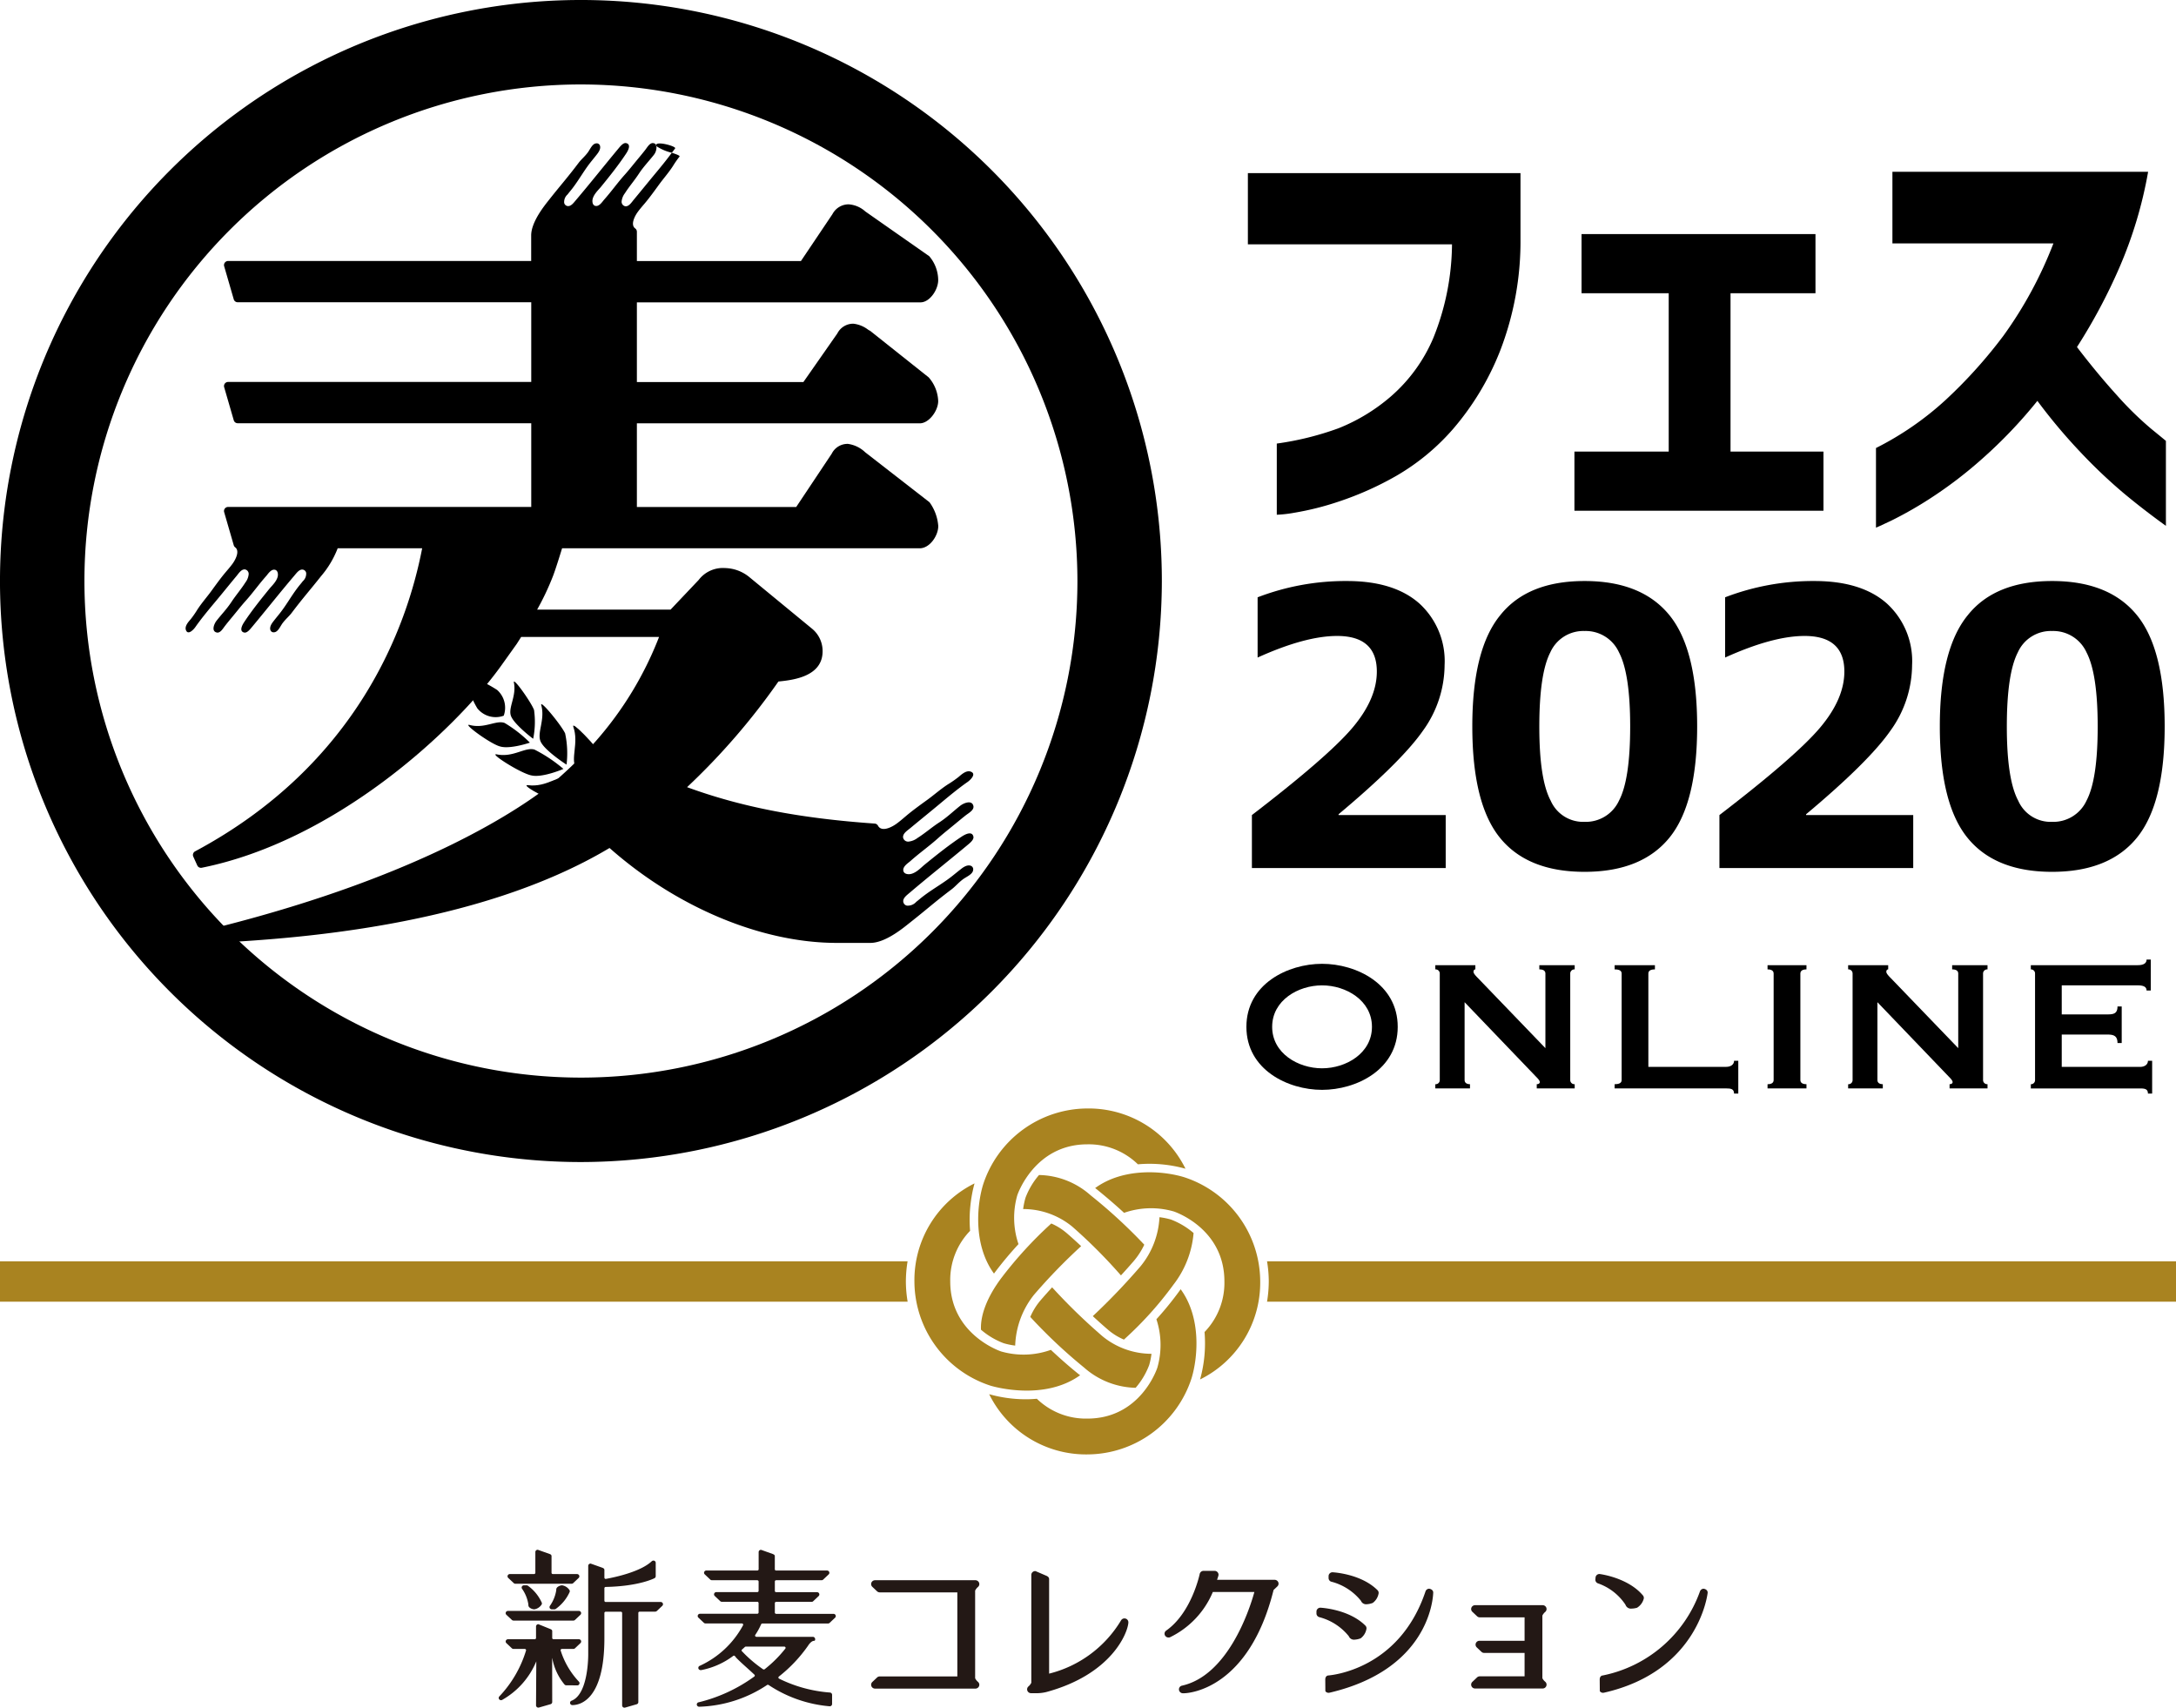 <svg xmlns="http://www.w3.org/2000/svg" width="273.963" height="214.954" viewBox="0 0 273.963 214.954"><defs><style>.a{fill:#a98320;}.b{fill:#231815;}</style></defs><g transform="translate(-289.015 -100.24)"><path d="M464.991,229.5c0,5.4-5.22,7.933-9.526,7.933s-9.525-2.537-9.525-7.933,5.219-7.934,9.525-7.934S464.991,224.1,464.991,229.5Zm-15.808,0c0,3.332,3.274,5.22,6.282,5.22s6.282-1.888,6.282-5.22-3.273-5.221-6.282-5.221S449.183,226.165,449.183,229.5Z"/><path d="M469.724,237.254v-.531a.517.517,0,0,0,.561-.531V222.8a.517.517,0,0,0-.561-.531v-.531h5.043v.531c-.117,0-.235.088-.235.3,0,.176.177.412.59.825l8.463,8.789V222.8c0-.355-.264-.531-.766-.531v-.531h4.453v.531a.518.518,0,0,0-.56.531v13.389a.518.518,0,0,0,.56.531v.531h-4.777v-.531c.206,0,.383-.088.383-.265,0-.148-.147-.354-.473-.678l-8.994-9.378v9.79c0,.355.266.531.678.531v.531Z"/><path d="M507.337,237.9c0-.59-.413-.649-1-.649H492.3v-.531c.619,0,.884-.176.884-.531V222.8c0-.355-.265-.531-.884-.531v-.531h5.073v.531c-.561,0-.826.176-.826.531v11.738h9.791c.59,0,1-.295,1-.768h.531v4.13Z"/><path d="M511.553,237.254v-.531c.5,0,.767-.176.767-.531V222.8c0-.355-.265-.531-.767-.531v-.531h4.9v.531c-.5,0-.768.176-.768.531v13.389c0,.355.266.531.768.531v.531Z"/><path d="M521.7,237.254v-.531a.517.517,0,0,0,.56-.531V222.8a.517.517,0,0,0-.56-.531v-.531h5.043v.531c-.118,0-.236.088-.236.3,0,.176.177.412.59.825l8.464,8.789V222.8c0-.355-.265-.531-.767-.531v-.531h4.453v.531a.518.518,0,0,0-.56.531v13.389a.518.518,0,0,0,.56.531v.531h-4.776v-.531c.206,0,.382-.088.382-.265,0-.148-.147-.354-.472-.678l-8.995-9.378v9.79c0,.355.267.531.678.531v.531Z"/><path d="M559.8,224.926h-.531c0-.412-.294-.649-1.121-.649h-9.555v3.657h5.78c.768,0,1.239-.117,1.239-1h.531v4.6h-.531c0-.884-.471-1.062-1.239-1.062h-5.78v4.07h9.851c.59,0,1-.295,1-.768h.531v4.13h-.531c0-.59-.412-.649-1-.649H544.7v-.531a.511.511,0,0,0,.532-.531V222.8a.511.511,0,0,0-.532-.531v-.531H558.15c.827,0,1.121-.294,1.121-.708h.531Z"/><path d="M446.126,130.994v-8.959h34.322v8.23a38.224,38.224,0,0,1-2.576,14.166,34.32,34.32,0,0,1-5.879,9.77,28.145,28.145,0,0,1-7.222,5.964,39.843,39.843,0,0,1-7.223,3.219,36.038,36.038,0,0,1-5.571,1.4,15.591,15.591,0,0,1-2.212.252v-8.959a37.567,37.567,0,0,0,7.783-1.931,23.249,23.249,0,0,0,6.579-4,20.184,20.184,0,0,0,5.347-7.363,32.082,32.082,0,0,0,2.351-11.786Z"/><path d="M488.136,137.153v-7.447h29.451v7.447H506.892v19.933h11.7v7.446H487.239v-7.446H499.11V137.153Z"/><path d="M527.274,130.881v-9.014h32.194a53.539,53.539,0,0,1-3.611,12.038,70.264,70.264,0,0,1-5.347,10.022q2.52,3.3,5.011,6.048a41.759,41.759,0,0,0,4.311,4.226q1.82,1.485,1.876,1.54v10.694q-3.024-2.183-5.487-4.255a66.1,66.1,0,0,1-5.264-5.011,70.271,70.271,0,0,1-5.431-6.467,59.546,59.546,0,0,1-6.971,7.307,53.547,53.547,0,0,1-6.578,5.011,48.358,48.358,0,0,1-4.872,2.771q-1.846.868-1.9.868V156.637a38.506,38.506,0,0,0,8.762-6.046,60.334,60.334,0,0,0,7.307-8.12,51.226,51.226,0,0,0,6.271-11.59Z"/><path d="M457.543,202.742v.1h13.489v6.672h-24.4v-6.672q9.627-7.389,12.679-11.012t3.05-7.053q0-4.48-5-4.482-4,0-10.01,2.718V175.43a30.892,30.892,0,0,1,11.249-2.05q5.908,0,9.1,2.813a9.817,9.817,0,0,1,3.193,7.769,14.213,14.213,0,0,1-2.716,8.246Q465.455,196.116,457.543,202.742Z"/><path d="M477.909,177.671q3.432-4.29,10.605-4.291t10.677,4.291q3.5,4.288,3.5,14.013t-3.5,14.013q-3.5,4.29-10.677,4.29t-10.653-4.29q-3.479-4.289-3.479-14.013T477.909,177.671Zm6.339,23.354a4.46,4.46,0,0,0,4.266,2.67,4.6,4.6,0,0,0,4.337-2.67q1.405-2.668,1.407-9.318t-1.407-9.342a4.6,4.6,0,0,0-4.337-2.693,4.552,4.552,0,0,0-4.313,2.693q-1.383,2.692-1.383,9.342T484.248,201.025Z"/><path d="M516.405,202.742v.1h13.489v6.672h-24.4v-6.672q9.627-7.389,12.678-11.012t3.051-7.053q0-4.48-5.005-4.482-4,0-10.009,2.718V175.43a30.89,30.89,0,0,1,11.248-2.05q5.91,0,9.1,2.813a9.818,9.818,0,0,1,3.194,7.769,14.214,14.214,0,0,1-2.717,8.246Q524.316,196.116,516.405,202.742Z"/><path d="M536.77,177.671q3.432-4.29,10.606-4.291t10.676,4.291q3.5,4.288,3.5,14.013t-3.5,14.013q-3.5,4.29-10.676,4.29t-10.653-4.29q-3.48-4.289-3.48-14.013T536.77,177.671Zm6.34,23.354a4.459,4.459,0,0,0,4.266,2.67,4.6,4.6,0,0,0,4.337-2.67q1.406-2.668,1.406-9.318t-1.406-9.342a4.6,4.6,0,0,0-4.337-2.693,4.552,4.552,0,0,0-4.314,2.693q-1.383,2.692-1.383,9.342T543.11,201.025Z"/><path class="a" d="M448.537,259.011a15.516,15.516,0,0,1,.219,2.536,15.8,15.8,0,0,1-.218,2.549h114.44v-5.085Z"/><path class="a" d="M403.067,261.547a15.765,15.765,0,0,1,.216-2.536H289.015V264.1H403.289A15.452,15.452,0,0,1,403.067,261.547Z"/><path class="a" d="M423.3,255.455a7.668,7.668,0,0,0-1.925-1.2,50.67,50.67,0,0,0-6.291,6.866c-1.743,2.324-2.65,4.628-2.562,6.505a9.581,9.581,0,0,0,2.854,1.7,8.906,8.906,0,0,0,1.453.3,10.856,10.856,0,0,1,2.371-6.4,71.575,71.575,0,0,1,5.933-6.118C424.556,256.567,423.947,256.012,423.3,255.455Z"/><path class="a" d="M417.833,252.436a9.762,9.762,0,0,1,6.166,2.2,65.6,65.6,0,0,1,6.145,6.153c.546-.591,1.1-1.211,1.658-1.86a9.239,9.239,0,0,0,1.28-2.005,65.039,65.039,0,0,0-6.761-6.221,10.029,10.029,0,0,0-6.491-2.55,9.578,9.578,0,0,0-1.7,2.855A9.049,9.049,0,0,0,417.833,252.436Z"/><path class="a" d="M438.079,248.421c-2.517-.769-7.564-1.267-11.184,1.376.034.027.067.044.1.072q1.885,1.518,3.544,3.044a10.291,10.291,0,0,1,6.225-.181l.006,0c.064.02,6.4,2.09,6.4,8.813a8.89,8.89,0,0,1-2.5,6.373,17.049,17.049,0,0,1-.562,5.969,13.584,13.584,0,0,0,7.57-12.342A13.842,13.842,0,0,0,438.079,248.421Z"/><path class="a" d="M436.438,253.758a9.056,9.056,0,0,0-1.444-.294,10.528,10.528,0,0,1-2.376,6.171,81.764,81.764,0,0,1-6.017,6.283c.613.568,1.252,1.143,1.924,1.72a7.676,7.676,0,0,0,1.994,1.232,44.7,44.7,0,0,0,6.216-6.889v0a12.254,12.254,0,0,0,2.554-6.526A9.594,9.594,0,0,0,436.438,253.758Z"/><path class="a" d="M425.912,239.777a13.85,13.85,0,0,0-13.128,9.6c-.766,2.517-1.268,7.564,1.377,11.184.021-.029.039-.057.06-.086.978-1.3,2-2.514,3.024-3.624a10.3,10.3,0,0,1-.147-6.161c.02-.065,2.165-6.4,8.814-6.4a8.865,8.865,0,0,1,6.367,2.515,16.85,16.85,0,0,1,5.99.556A13.586,13.586,0,0,0,425.912,239.777Z"/><path class="a" d="M424.828,273.226c-1.249-1.007-2.423-2.044-3.506-3.063a10.2,10.2,0,0,1-6.264.2c-.281-.091-6.406-2.249-6.406-8.812a8.892,8.892,0,0,1,2.5-6.372,16.743,16.743,0,0,1,.062-3.387c.006-.051.011-.1.017-.153.059-.469.129-.886.2-1.251.013-.065.025-.129.038-.192.09-.421.178-.761.244-.988a13.585,13.585,0,0,0-7.571,12.343,13.851,13.851,0,0,0,9.6,13.127c.283.085,6.681,1.971,11.261-1.319C424.945,273.308,424.888,273.274,424.828,273.226Z"/><path class="a" d="M427.825,268.455a74.364,74.364,0,0,1-6.346-6.163c-.483.527-.97,1.07-1.463,1.644a8.14,8.14,0,0,0-1.287,2.082,65.144,65.144,0,0,0,6.774,6.371,10.111,10.111,0,0,0,6.491,2.55,9.512,9.512,0,0,0,1.706-2.862,9.257,9.257,0,0,0,.291-1.418A9.758,9.758,0,0,1,427.825,268.455Z"/><path class="a" d="M437.661,262.529c-.02.027-.033.052-.052.08v0a41.924,41.924,0,0,1-3,3.7,10.342,10.342,0,0,1,.117,6.1c-.021.067-2.091,6.406-8.814,6.406a8.865,8.865,0,0,1-6.353-2.495c-.457.038-.911.063-1.354.063a17,17,0,0,1-4.651-.639,13.592,13.592,0,0,0,12.358,7.58,13.846,13.846,0,0,0,13.127-9.6C439.806,271.2,440.308,266.149,437.661,262.529Z"/><path d="M362.154,246.52a73.14,73.14,0,1,1,73.14-73.139A73.222,73.222,0,0,1,362.154,246.52Zm0-135.65a62.51,62.51,0,1,0,62.511,62.511A62.581,62.581,0,0,0,362.154,110.87Z"/><path d="M365.408,199.792c-.008.022-3.178-1.689-3.881-2.886-.709-1.175.382-3.129-.324-5.153-.367-.985,2.96,2.5,3.631,3.658C365.469,196.678,365.393,199.786,365.408,199.792Z"/><path d="M360.752,198.014c1.346.311,4.275,2.4,4.293,2.385.011.011-2.768,1.5-4.345,1.3-1.48-.1-6.414-2.748-5.212-2.621C357.864,199.391,359.385,197.726,360.752,198.014Z"/><path d="M360.344,196.486c-.008.019-2.7-1.738-3.237-2.847-.547-1.093.561-2.751.062-4.6-.266-.9,2.484,2.434,2.995,3.516A11.851,11.851,0,0,1,360.344,196.486Z"/><path d="M351.552,195.2c2.084.428,3.565-.951,4.757-.6a18.292,18.292,0,0,1,3.64,2.43c.01.009-2.588,1.12-3.969.833C354.675,197.663,350.5,195,351.552,195.2Z"/><path d="M356.143,193.236c-.008.016-2.357-1.779-2.78-2.831-.429-1.036.7-2.488.356-4.227-.185-.85,2.138,2.4,2.533,3.432A10.717,10.717,0,0,1,356.143,193.236Z"/><path d="M352.55,191.248a16.5,16.5,0,0,1,3.177,2.474c.009.006-2.462.845-3.712.493-1.182-.274-4.833-2.957-3.88-2.717C350.025,192.009,351.477,190.848,352.55,191.248Z"/><path d="M352.437,190.333a2.953,2.953,0,0,1-3.327-.928,11.473,11.473,0,0,1-1.507-4.214,16.974,16.974,0,0,1,4,1.9A2.991,2.991,0,0,1,352.437,190.333Z"/><path d="M403.569,212.6c2.344-1.994,4.734-3.885,7.137-5.885.355-.3.964-.747.86-1.172-.173-.718-1.009-.3-1.5.028-1.581,1.045-3.156,2.305-4.675,3.543-.446.369-1.25,1.258-2.08,1.166-.344-.033-.542-.218-.568-.456-.077-.52.614-.945.892-1.189,1.167-1.042,2.376-1.882,3.514-2.909.723-.645,1.569-1.3,2.336-1.945.3-.242.785-.651,1.185-.958.356-.264.994-.627.9-1.109-.16-.8-1.18-.417-1.666-.039-.854.674-1.658,1.46-2.619,2.082s-1.821,1.383-2.75,1.967a2.233,2.233,0,0,1-1.156.46.641.641,0,0,1-.664-.51c-.064-.518.553-.889.924-1.2,1.111-.925,2.478-2.029,3.551-2.923s2.411-2.018,3.653-2.882c.3-.209,1.183-1.018.374-1.3-.569-.2-1.206.417-1.532.689a13.685,13.685,0,0,1-1.343.929c-.969.635-1.749,1.339-2.59,1.946s-1.8,1.3-2.6,1.969c-.39.329-.788.683-1.247,1.018-.582.427-1.9,1.131-2.36.241h0a.517.517,0,0,0-.4-.248c-9.473-.666-16.8-2.085-23.625-4.583a85.072,85.072,0,0,0,11.5-13.3c1.953-.191,5.562-.659,5.562-3.809a3.634,3.634,0,0,0-1.294-2.81l-7.943-6.536a4.973,4.973,0,0,0-3.046-1.126,3.829,3.829,0,0,0-3.323,1.5l-3.536,3.731h-16.8a33.132,33.132,0,0,0,2.015-4.269c.321-.846.885-2.661,1.127-3.452h45.036c1.231,0,2.326-1.565,2.326-2.8a5.83,5.83,0,0,0-1.1-2.993l-8.1-6.294a3.916,3.916,0,0,0-2.174-1.055,2.218,2.218,0,0,0-2.038,1.234l-4.474,6.712H369.2V153.531h35.611c1.175,0,2.325-1.6,2.325-2.8a4.784,4.784,0,0,0-1.2-2.989L398.6,141.91a.526.526,0,0,0-.152-.084c-.038-.021-.091-.056-.156-.1a3.758,3.758,0,0,0-1.823-.737,2.238,2.238,0,0,0-2.031,1.226l-4.272,6.116H369.2V138.3h35.711c1.146,0,2.225-1.576,2.225-2.8a4.679,4.679,0,0,0-1.125-3.006l-8.046-5.632a3.484,3.484,0,0,0-2.106-.9,2.305,2.305,0,0,0-2.036,1.234l-3.971,5.908H369.2v-3.693a.515.515,0,0,0-.216-.419h0c-.628-.466-.037-1.574.326-2.07.3-.411.618-.768.912-1.117.6-.716,1.222-1.58,1.765-2.326s1.176-1.453,1.745-2.322a11.978,11.978,0,0,1,.833-1.2c.1-.122-.373-.294-.966-.488-.7.95-1.5,1.924-2.168,2.724-.8.963-1.791,2.188-2.62,3.183-.279.333-.612.886-1.076.829a.576.576,0,0,1-.457-.6,2.011,2.011,0,0,1,.412-1.036c.524-.832,1.205-1.61,1.763-2.465s1.263-1.582,1.867-2.348a1.528,1.528,0,0,0,.339-1.118c-.014-.02-.049-.039-.056-.058-.015-.043.013-.063.018-.1a.483.483,0,0,0-.336-.22c-.432-.086-.757.486-.994.8-.275.359-.642.8-.859,1.063-.573.687-1.165,1.445-1.743,2.094-.92,1.019-1.673,2.1-2.607,3.149-.219.249-.6.869-1.067.8-.213-.024-.378-.2-.408-.509-.082-.744.714-1.465,1.045-1.865,1.11-1.361,2.239-2.773,3.175-4.19.3-.44.67-1.189.026-1.344-.381-.093-.781.452-1.051.77-1.792,2.154-3.488,4.3-5.274,6.4-.293.342-.644.847-1.1.742a.514.514,0,0,1-.382-.4,1.268,1.268,0,0,1,.426-1.052c.266-.347.438-.532.647-.812.9-1.187,1.474-2.292,2.41-3.434.229-.287.409-.5.644-.806.167-.213.514-.67.378-1.087a.421.421,0,0,0-.475-.289c-.514.039-.785.812-1.1,1.2-.361.472-.785.823-1.1,1.235-1.414,1.879-2.289,2.838-3.7,4.626-.536.685-2.285,2.781-2.284,4.535v.2h0v3.009H317.733a.515.515,0,0,0-.495.659l1.207,4.164a.517.517,0,0,0,.495.371H355.9v10.033H317.733a.515.515,0,0,0-.495.658l1.207,4.166a.516.516,0,0,0,.495.372H355.9v10.537H317.733a.514.514,0,0,0-.495.658l1.207,4.164a.518.518,0,0,0,.174.258h0c.627.465.037,1.573-.327,2.069-.3.412-.617.768-.912,1.118-.6.715-1.221,1.579-1.765,2.326s-1.175,1.453-1.745,2.321a12.14,12.14,0,0,1-.832,1.2c-.244.292-.8.864-.618,1.374.256.724.981-.071,1.168-.336.775-1.113,1.785-2.319,2.584-3.274s1.791-2.188,2.619-3.183c.279-.333.612-.886,1.076-.828a.573.573,0,0,1,.457.6,2,2,0,0,1-.412,1.036c-.524.833-1.2,1.611-1.763,2.465s-1.263,1.582-1.866,2.348c-.339.435-.679,1.349.034,1.493.433.086.758-.486,1-.8.275-.359.641-.8.858-1.062.574-.687,1.166-1.446,1.743-2.094.921-1.02,1.674-2.1,2.608-3.15.219-.249.6-.869,1.066-.8.213.023.379.2.409.509.082.744-.715,1.464-1.046,1.864-1.109,1.362-2.239,2.774-3.175,4.19-.3.441-.669,1.19-.025,1.345.381.093.781-.453,1.05-.771,1.793-2.154,3.488-4.3,5.275-6.4.293-.342.644-.847,1.1-.742a.516.516,0,0,1,.383.4,1.271,1.271,0,0,1-.426,1.053c-.267.347-.438.531-.648.811-.9,1.187-1.473,2.293-2.41,3.434-.229.287-.408.5-.643.807-.168.213-.514.67-.378,1.086a.421.421,0,0,0,.474.289c.514-.038.785-.811,1.1-1.2.361-.471.785-.823,1.1-1.235,1.414-1.878,2.288-2.838,3.7-4.626a11.975,11.975,0,0,0,2.1-3.518h10.635c-1.886,9.8-8.111,27.2-28.589,38.155a.516.516,0,0,0-.226.667l.5,1.106a.514.514,0,0,0,.57.291c16.612-3.342,31.605-16.989,37.631-25.348l2.027-2.839.552-.868h17.36a43.733,43.733,0,0,1-7.982,13.137,57.857,57.857,0,0,1-5.164,5.064c-4.116,3.335-16.459,11.78-42.237,18.3a.512.512,0,0,0-.316.233l-.6,1a.516.516,0,0,0,.441.781h.03l.2-.011c8.925-.513,32.536-1.868,49.393-11.936,8.469,7.487,19.142,11.948,28.623,11.948h4.216c1.957,0,4.3-2.014,5.059-2.612,2-1.574,3.066-2.549,5.162-4.127.459-.347.851-.82,1.377-1.223.438-.351,1.3-.653,1.344-1.227a.47.47,0,0,0-.323-.529c-.464-.152-.974.235-1.212.422-.339.262-.579.462-.9.718-1.273,1.044-2.507,1.68-3.831,2.688-.312.234-.518.425-.9.723a1.417,1.417,0,0,1-1.175.475.573.573,0,0,1-.445-.427C402.623,213.32,403.187,212.929,403.569,212.6Z"/><path d="M371.661,118.641a5.9,5.9,0,0,0,1.94.827c.136-.184.29-.369.415-.549.177-.25-2.311-.953-2.393-.432A.5.5,0,0,1,371.661,118.641Z"/><path class="b" d="M449.489,299.11h-7.241c.061-.2.116-.334.165-.524a.469.469,0,0,0-.089-.416.494.494,0,0,0-.392-.189h-1.385a.5.5,0,0,0-.489.4c-.009.047-1.027,4.9-4.237,7.135a.47.47,0,0,0-.115.625.494.494,0,0,0,.45.229.65.65,0,0,0,.142-.018,11.083,11.083,0,0,0,5.415-5.709h5.231c-.7,2.553-3.446,10.531-9.122,11.792a.477.477,0,0,0-.371.526.5.5,0,0,0,.465.429l.138,0h0c.815,0,8.23-.651,11.307-13l.477-.452a.473.473,0,0,0,.11-.534A.5.5,0,0,0,449.489,299.11ZM430.766,304a.794.794,0,0,0-.178-.031.494.494,0,0,0-.408.21l-.026.041a14.694,14.694,0,0,1-9.053,6.7V299.033c0-.3-.265-.4-.435-.471l-1.248-.537a.159.159,0,0,0-.065-.015.512.512,0,0,0-.349.142.483.483,0,0,0-.145.344v13.575a1.418,1.418,0,0,1-.364.464.478.478,0,0,0-.13.538.5.5,0,0,0,.463.309l.507,0a5.3,5.3,0,0,0,1.4-.142c8.262-2.234,10.262-7.46,10.344-8.738A.5.5,0,0,0,430.766,304Zm52.438,7.49v-7.879a1.391,1.391,0,0,1,.362-.463.478.478,0,0,0,.13-.537.493.493,0,0,0-.462-.308h-8.5a.5.5,0,0,0-.46.3.477.477,0,0,0,.113.533l.591.558a.491.491,0,0,0,.346.141h5.639v2.948h-5.675a.5.5,0,0,0-.459.3.48.48,0,0,0,.113.532l.592.562a.505.505,0,0,0,.346.137h5.083v2.945h-5.639a.5.5,0,0,0-.345.136l-.591.562a.477.477,0,0,0-.114.534.494.494,0,0,0,.46.3h8.5a.489.489,0,0,0,.462-.309.476.476,0,0,0-.131-.537A1.41,1.41,0,0,1,483.2,311.49Zm-71.059-11.481a.47.47,0,0,0,.135-.537.5.5,0,0,0-.463-.311H399.19a.505.505,0,0,0-.462.3.477.477,0,0,0,.117.533l.59.559a.5.5,0,0,0,.345.137h9.766v10.581H399.78a.5.5,0,0,0-.345.138l-.591.561a.481.481,0,0,0-.114.536.5.5,0,0,0,.46.3h12.627a.5.5,0,0,0,.462-.308.475.475,0,0,0-.131-.537,1.431,1.431,0,0,1-.361-.46v-11.03A1.425,1.425,0,0,1,412.145,300.009Zm46.688,6.2a.688.688,0,0,0,.711.434,2.417,2.417,0,0,0,.776-.165,1.872,1.872,0,0,0,.726-1.146.48.48,0,0,0-.125-.456c-2.056-2.053-5.511-2.249-5.664-2.256a.486.486,0,0,0-.339.13.475.475,0,0,0-.159.354v.24a.488.488,0,0,0,.38.471A7.058,7.058,0,0,1,458.833,306.211Zm34.83-3.97a.72.72,0,0,0,.787.492,2.528,2.528,0,0,0,.672-.106,1.89,1.89,0,0,0,.827-1.078.47.47,0,0,0-.084-.468c-1.887-2.253-5.417-2.7-5.471-2.7a.492.492,0,0,0-.307.1.478.478,0,0,0-.188.334l-.022.239a.483.483,0,0,0,.337.507A6.87,6.87,0,0,1,493.663,302.241Zm-37-2.885a7.046,7.046,0,0,1,3.7,2.4.692.692,0,0,0,.711.431,2.454,2.454,0,0,0,.774-.166,1.885,1.885,0,0,0,.727-1.149.476.476,0,0,0-.126-.454c-2.087-2.084-5.623-2.254-5.666-2.256a.492.492,0,0,0-.338.13.48.48,0,0,0-.158.354v.24A.482.482,0,0,0,456.661,299.356Zm12.3.876a.494.494,0,0,0-.469.322c-3.326,9.94-12,10.57-12.242,10.6-.132,0-.383.11-.383.52l.011,1.4a.175.175,0,0,0,.046.113.52.52,0,0,0,.364.15,1.153,1.153,0,0,0,.131-.018c12.312-2.887,13-11.586,13.039-12.564C469.481,300.495,469.292,300.286,468.966,300.232Zm34.553,0a.506.506,0,0,0-.464.314,16.445,16.445,0,0,1-12.247,10.607c-.132,0-.383.11-.383.52l.012,1.4a.171.171,0,0,0,.044.11.506.506,0,0,0,.364.153c.02,0,.117-.014.13-.017,11.932-2.71,13.032-12.468,13.04-12.567C504.032,300.495,503.845,300.286,503.519,300.232Z"/><path class="b" d="M372.2,301.9h-6.922a.163.163,0,0,1-.169-.157v-1.578a.164.164,0,0,1,.164-.158c4.229-.083,6.127-1.094,6.144-1.1a.285.285,0,0,0,.155-.25v-1.685a.282.282,0,0,0-.178-.263.317.317,0,0,0-.319.06c-1.382,1.306-4.492,1.99-5.768,2.224a.153.153,0,0,1-.137-.034.157.157,0,0,1-.061-.123v-.971c0-.169-.141-.228-.269-.281l-1.453-.516a.086.086,0,0,0-.022,0,.288.288,0,0,0-.292.283v11.1c0,.05.066,5.048-2.106,5.883a.282.282,0,0,0-.173.335.3.3,0,0,0,.312.21h.033c.93-.021,3.97-.688,3.97-8.394v-3.2a.164.164,0,0,1,.169-.158h1.9a.162.162,0,0,1,.166.158v11.638a.289.289,0,0,0,.119.228.3.3,0,0,0,.174.053h.006l.078-.01,1.452-.419a.284.284,0,0,0,.209-.273V303.275a.163.163,0,0,1,.166-.158h1.957a.306.306,0,0,0,.206-.082l.687-.65a.276.276,0,0,0,.067-.312A.292.292,0,0,0,372.2,301.9Zm12.645,2.811a.168.168,0,0,1,.155-.1h8.264a.3.3,0,0,0,.2-.08l.69-.651a.277.277,0,0,0,.065-.313.289.289,0,0,0-.271-.174h-7.212a.163.163,0,0,1-.166-.158v-1.19a.164.164,0,0,1,.166-.159h4.456a.294.294,0,0,0,.205-.08l.688-.651a.278.278,0,0,0,.066-.312.291.291,0,0,0-.27-.176h-5.145a.163.163,0,0,1-.166-.16v-1.188a.163.163,0,0,1,.166-.157h5.721a.3.3,0,0,0,.2-.082l.687-.65a.278.278,0,0,0,.069-.312.3.3,0,0,0-.272-.176h-6.409a.164.164,0,0,1-.166-.161v-1.646c0-.161-.118-.212-.254-.274l-.017-.007-1.453-.518a.044.044,0,0,0-.02,0,.287.287,0,0,0-.292.283v2.165a.158.158,0,0,1-.149.153h-6.431a.293.293,0,0,0-.271.176.27.27,0,0,0,.067.311l.687.651a.294.294,0,0,0,.2.083h5.694a.066.066,0,0,0,.032.007.163.163,0,0,1,.167.157V300.5a.159.159,0,0,1-.159.156h-5.161a.286.286,0,0,0-.268.175.272.272,0,0,0,.064.312l.69.652a.294.294,0,0,0,.2.081h4.444a.061.061,0,0,0,.02,0,.164.164,0,0,1,.167.159v1.19a.163.163,0,0,1-.167.158H377.15a.29.29,0,0,0-.271.174.274.274,0,0,0,.065.313l.691.653a.3.3,0,0,0,.2.078h4.581a.173.173,0,0,1,.146.08.157.157,0,0,1,0,.158,11.722,11.722,0,0,1-5.451,5.1l-.024.01a.278.278,0,0,0-.128.361.3.3,0,0,0,.3.164.254.254,0,0,0,.046,0,9.78,9.78,0,0,0,4.032-1.793.147.147,0,0,1,.184.016.532.532,0,0,1,.127.149.447.447,0,0,0,.039.055c.165.171.489.494,1.035.985.368.332.793.71,1.273,1.163a.157.157,0,0,1,.051.123.177.177,0,0,1-.071.119,19.911,19.911,0,0,1-6.993,3.237l-.02,0a.285.285,0,0,0-.215.324.3.3,0,0,0,.3.234h0a16.236,16.236,0,0,0,8.545-2.736.175.175,0,0,1,.193,0,16.381,16.381,0,0,0,7.692,2.68.3.3,0,0,0,.2-.072.283.283,0,0,0,.1-.211v-1.167a.289.289,0,0,0-.27-.281,17.317,17.317,0,0,1-6.4-1.748.155.155,0,0,1-.03-.262,18.172,18.172,0,0,0,3.686-3.9c0-.006.365-.6.748-.6a.124.124,0,0,0,.107-.057.323.323,0,0,0,0-.272.294.294,0,0,0-.271-.174h-7.1a.174.174,0,0,1-.149-.086.156.156,0,0,1,.01-.16A8.155,8.155,0,0,0,384.843,304.707Zm2.911,2.807a.172.172,0,0,1,.15.088.148.148,0,0,1-.012.16,15.5,15.5,0,0,1-2.6,2.593.177.177,0,0,1-.21.01,16.284,16.284,0,0,1-2.525-2.133c-.047-.049-.076-.079-.086-.086a.232.232,0,0,1-.092-.162.132.132,0,0,1,.056-.1c.121-.106.241-.213.357-.322a.178.178,0,0,1,.119-.048ZM359.783,299.8a.982.982,0,0,0-.632.274.417.417,0,0,0-.1.329,4.67,4.67,0,0,1-.807,1.993.289.289,0,0,0-.008.29.3.3,0,0,0,.258.142h.323a.285.285,0,0,0,.2-.078,5.27,5.27,0,0,0,1.722-2.113.288.288,0,0,0-.038-.255A1.383,1.383,0,0,0,359.783,299.8Zm-6.082-.273a.294.294,0,0,0,.2.079h7.08a.3.3,0,0,0,.2-.08l.691-.653a.281.281,0,0,0,.063-.311.294.294,0,0,0-.27-.176h-3.043a.163.163,0,0,1-.168-.158v-2.1c0-.192-.176-.25-.27-.281l-1.453-.518a.053.053,0,0,0-.022,0,.287.287,0,0,0-.292.283v2.614a.162.162,0,0,1-.166.158h-3.043a.29.29,0,0,0-.27.176.276.276,0,0,0,.064.311Zm1.61.273h-.326a.3.3,0,0,0-.255.144.271.271,0,0,0,.009.29,4.638,4.638,0,0,1,.8,1.985.439.439,0,0,0,.1.336,1.017,1.017,0,0,0,.635.273h.01a1.378,1.378,0,0,0,.909-.583.282.282,0,0,0,.036-.25,5.269,5.269,0,0,0-1.719-2.117A.305.305,0,0,0,355.311,299.8Zm6.455,12.592a.284.284,0,0,0,.2-.193.269.269,0,0,0-.065-.271,10.129,10.129,0,0,1-2.3-3.925.149.149,0,0,1,.035-.132.164.164,0,0,1,.129-.06h1.443a.292.292,0,0,0,.2-.082l.69-.652a.283.283,0,0,0,.065-.311.293.293,0,0,0-.271-.176h-3.186a.164.164,0,0,1-.166-.159v-.858c0-.165-.123-.218-.269-.28l-1.452-.589a.053.053,0,0,0-.024-.006.291.291,0,0,0-.293.285v1.448a.162.162,0,0,1-.165.159h-3.362a.294.294,0,0,0-.272.178.278.278,0,0,0,.067.311l.688.649a.3.3,0,0,0,.206.083h1.418a.168.168,0,0,1,.131.061.147.147,0,0,1,.034.129,14.538,14.538,0,0,1-3.363,5.785.274.274,0,0,0-.023.362.3.3,0,0,0,.362.088,9.928,9.928,0,0,0,4.313-4.864l-.034,5.542a.287.287,0,0,0,.12.228.3.3,0,0,0,.173.053h.006l.078-.01,1.452-.419a.284.284,0,0,0,.209-.273l-.008-5.515.016,0a7.21,7.21,0,0,0,1.51,3.275l.014.016a.3.3,0,0,0,.269.119l1.4.009C361.751,312.4,361.76,312.393,361.766,312.391Zm-8.3-8.229a.3.3,0,0,0,.2.078h7.54a.291.291,0,0,0,.2-.079l.69-.653a.283.283,0,0,0,.065-.31.293.293,0,0,0-.271-.176h-8.917a.3.3,0,0,0-.272.176.282.282,0,0,0,.066.312Z"/></g></svg>
